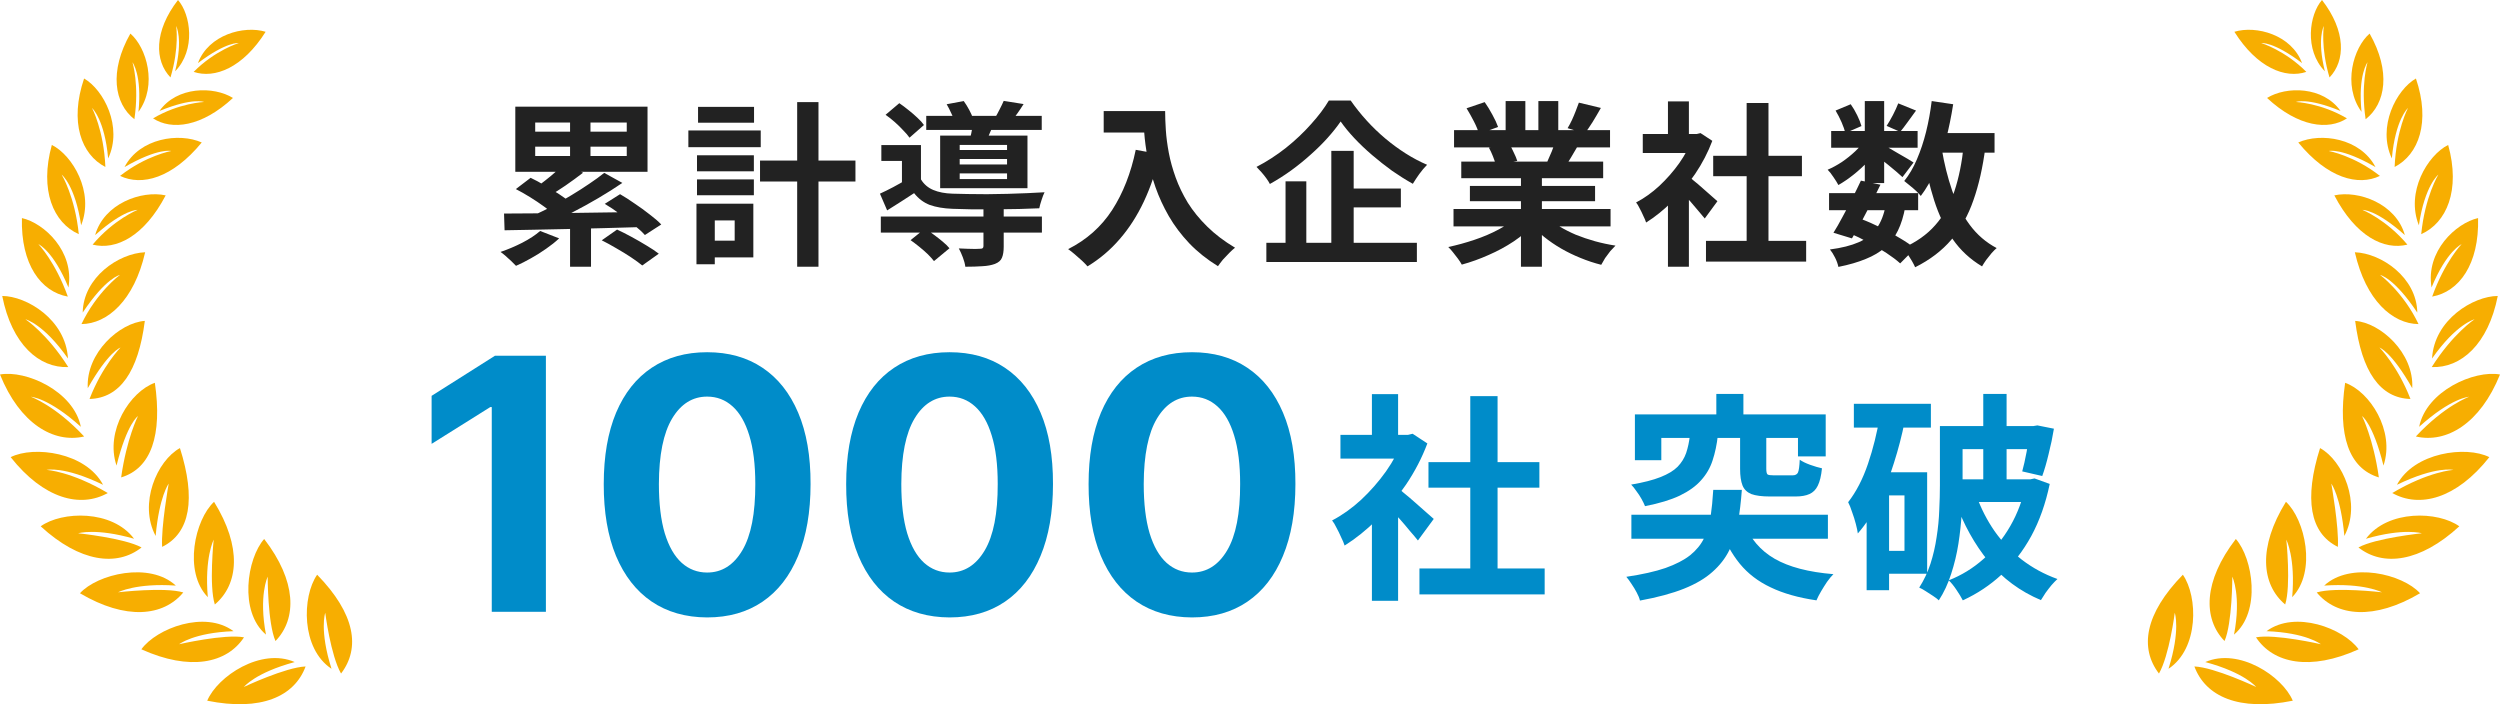 <svg width="284" height="80" viewBox="0 0 284 80" fill="none" xmlns="http://www.w3.org/2000/svg">
<g clip-path="url(#clip0_4359_6512)">
<path d="M36.027 65.287C34.3 67.775 34.189 73.68 37.659 75.973C36.267 71.569 36.946 69.614 36.946 69.614C36.946 69.614 37.565 74.459 38.743 76.515C40.955 73.617 40.368 69.739 36.027 65.287Z" fill="#F7AE01"/>
<path d="M23.54 79.599C24.719 76.814 29.666 73.54 33.48 75.209C28.996 76.416 27.704 78.038 27.704 78.038C27.704 78.038 32.436 75.803 34.717 75.71C33.452 79.123 29.653 80.836 23.539 79.599H23.54Z" fill="#F7AE01"/>
<path d="M16.059 73.76C17.79 71.374 23.277 69.292 26.526 71.702C22.009 71.873 20.351 73.183 20.351 73.183C20.351 73.183 25.534 71.994 27.718 72.4C25.768 75.361 21.584 76.259 16.059 73.76H16.059Z" fill="#F7AE01"/>
<path d="M9.082 67.394C11.064 65.209 17.007 63.777 19.973 66.524C15.464 66.206 13.412 67.284 13.412 67.284C13.412 67.284 18.695 66.662 20.821 67.302C18.558 70.035 14.301 70.475 9.083 67.393L9.082 67.394Z" fill="#F7AE01"/>
<path d="M4.622 59.788C7.019 58.064 12.718 57.868 15.231 61.202C10.888 59.956 8.879 60.58 8.879 60.58C8.879 60.58 14.135 61.124 16.08 62.191C13.293 64.394 9.077 63.885 4.621 59.788H4.622Z" fill="#F7AE01"/>
<path d="M1.211 51.932C3.852 50.605 9.755 51.384 11.706 55.071C7.226 52.907 5.289 53.382 5.289 53.382C5.289 53.382 8.075 53.534 12.241 56.007C9.138 57.745 4.96 56.677 1.211 51.932H1.211Z" fill="#F7AE01"/>
<path d="M0.001 42.543C2.911 42.007 8.355 44.402 9.185 48.485C5.497 45.158 3.504 45.073 3.504 45.073C3.504 45.073 6.262 46.048 9.561 49.584C6.092 50.386 2.256 48.143 0 42.543H0.001Z" fill="#F7AE01"/>
<path d="M0.254 33.621C3.005 33.633 7.475 36.293 7.72 40.725C4.957 36.779 2.889 36.269 2.889 36.269C2.889 36.269 5.361 37.901 7.756 41.699C4.448 41.834 1.337 39.124 0.254 33.621Z" fill="#F7AE01"/>
<path d="M2.49 24.773C5.008 25.341 8.462 28.549 7.777 32.659C6.055 28.485 4.36 27.733 4.36 27.733C4.36 27.733 6.29 29.729 7.706 33.694C4.648 33.146 2.353 30.034 2.49 24.773Z" fill="#F7AE01"/>
<path d="M5.889 16.465C8.232 17.636 10.732 21.821 9.216 25.591C8.544 21.057 7.006 19.837 7.006 19.837C7.006 19.837 8.528 22.348 8.95 26.6C6.069 25.319 4.461 21.619 5.889 16.465V16.465Z" fill="#F7AE01"/>
<path d="M9.552 8.918C11.771 10.189 13.974 14.406 12.287 17.998C11.884 13.541 10.453 12.267 10.453 12.267C10.453 12.267 11.796 14.798 11.971 18.967C9.233 17.559 7.873 13.864 9.552 8.918Z" fill="#F7AE01"/>
<path d="M14.811 3.817C16.64 5.383 17.931 9.674 15.73 12.704C16.149 8.507 15.05 7.076 15.05 7.076C15.05 7.076 15.844 9.655 15.265 13.546C12.98 11.763 12.377 8.102 14.81 3.816L14.811 3.817Z" fill="#F7AE01"/>
<path d="M20.221 0C21.661 1.641 22.264 5.661 19.894 8.101C20.815 4.384 20.013 2.958 20.013 2.958C20.013 2.958 20.392 5.377 19.368 8.798C17.547 6.904 17.479 3.538 20.221 0.001V0Z" fill="#F7AE01"/>
<path d="M20.441 50.902C17.848 52.32 15.718 57.203 17.68 60.884C18.095 56.359 19.162 54.944 19.162 54.944C19.162 54.944 18.277 59.922 18.418 62.125C21.613 60.561 22.268 56.655 20.441 50.902Z" fill="#F7AE01"/>
<path d="M17.593 43.486C14.803 44.467 11.903 48.941 13.237 52.89C14.44 48.079 15.67 47.268 15.67 47.268C15.67 47.268 14.387 49.813 13.763 54.234C17.171 53.206 18.456 49.457 17.593 43.487L17.593 43.486Z" fill="#F7AE01"/>
<path d="M16.453 36.453C13.602 36.655 9.747 40.082 9.97 44.099C12.332 39.926 13.687 39.484 13.687 39.484C13.687 39.484 11.631 41.566 10.17 45.323C13.609 45.234 15.715 42.232 16.453 36.453Z" fill="#F7AE01"/>
<path d="M16.49 28.656C13.479 28.77 9.465 31.509 9.395 35.508C12.039 31.539 13.619 31.233 13.619 31.233C13.619 31.233 10.974 33.197 9.254 36.817C12.204 36.786 15.237 34.143 16.49 28.656Z" fill="#F7AE01"/>
<path d="M18.821 22.194C16.082 21.592 11.817 23.122 10.807 26.707C14.128 23.75 15.624 23.844 15.624 23.844C15.624 23.844 12.927 24.93 10.52 27.79C13.184 28.452 16.392 26.843 18.821 22.194Z" fill="#F7AE01"/>
<path d="M22.917 16.186C20.359 15.042 15.869 15.674 14.144 18.98C18.003 16.758 19.448 17.154 19.448 17.154C19.448 17.154 16.585 17.671 13.641 19.982C16.114 21.17 19.584 20.245 22.917 16.186Z" fill="#F7AE01"/>
<path d="M26.464 11.128C24.273 9.772 20.099 9.8 18.116 12.604C21.911 11.049 23.18 11.586 23.18 11.586C23.18 11.586 20.358 11.697 17.387 13.445C19.495 14.831 22.922 14.423 26.464 11.128Z" fill="#F7AE01"/>
<path d="M30.175 3.611C27.706 2.858 23.68 3.949 22.488 7.166C25.754 4.696 27.12 4.891 27.12 4.891C27.12 4.891 24.42 5.718 22 8.166C24.396 8.968 27.602 7.699 30.175 3.611L30.175 3.611Z" fill="#F7AE01"/>
<path d="M24.317 57.006C22.15 59.008 20.798 64.934 23.608 67.839C23.219 63.364 24.274 61.309 24.274 61.309C24.274 61.309 23.729 66.566 24.405 68.669C27.12 66.379 27.498 62.143 24.317 57.006Z" fill="#F7AE01"/>
<path d="M30.009 61.228C28.058 63.44 27.122 69.486 30.215 72.091C29.369 67.679 30.408 65.514 30.408 65.514C30.408 65.514 30.406 70.799 31.294 72.822C33.761 70.269 33.702 66.017 30.01 61.228H30.009Z" fill="#F7AE01"/>
</g>
<path d="M207.781 21.941H217.901V23.881H207.781V21.941ZM208.021 14.88H217.841V16.78H208.021V14.88ZM211.401 20.52L213.621 20.98C213.288 21.674 212.928 22.387 212.541 23.12C212.168 23.854 211.794 24.567 211.421 25.261C211.048 25.941 210.701 26.547 210.381 27.081L208.281 26.441C208.601 25.934 208.941 25.34 209.301 24.66C209.674 23.98 210.041 23.28 210.401 22.561C210.774 21.827 211.108 21.147 211.401 20.52ZM214.221 23.28L216.441 23.48C216.254 24.534 215.974 25.441 215.601 26.201C215.241 26.947 214.754 27.587 214.141 28.12C213.541 28.64 212.808 29.074 211.941 29.421C211.074 29.78 210.041 30.081 208.841 30.32C208.774 29.987 208.648 29.634 208.461 29.261C208.274 28.887 208.081 28.581 207.881 28.34C209.201 28.167 210.288 27.894 211.141 27.52C212.008 27.147 212.688 26.62 213.181 25.941C213.674 25.261 214.021 24.374 214.221 23.28ZM215.641 11.741L217.661 12.56C217.341 13.001 217.021 13.441 216.701 13.88C216.394 14.307 216.114 14.674 215.861 14.98L214.321 14.3C214.548 13.954 214.788 13.54 215.041 13.06C215.294 12.567 215.494 12.127 215.641 11.741ZM211.841 11.48H214.041V20.8H211.841V11.48ZM208.521 12.56L210.241 11.841C210.508 12.214 210.754 12.634 210.981 13.101C211.208 13.567 211.368 13.974 211.461 14.32L209.621 15.12C209.554 14.774 209.414 14.361 209.201 13.88C208.988 13.4 208.761 12.96 208.521 12.56ZM211.901 15.82L213.441 16.761C213.121 17.294 212.701 17.827 212.181 18.36C211.674 18.894 211.128 19.394 210.541 19.86C209.968 20.314 209.401 20.701 208.841 21.02C208.708 20.767 208.521 20.467 208.281 20.12C208.054 19.774 207.834 19.494 207.621 19.28C208.154 19.054 208.694 18.761 209.241 18.401C209.788 18.027 210.294 17.62 210.761 17.18C211.241 16.727 211.621 16.274 211.901 15.82ZM213.841 16.401C214.028 16.494 214.281 16.634 214.601 16.82C214.934 17.007 215.288 17.214 215.661 17.441C216.048 17.654 216.394 17.854 216.701 18.041C217.021 18.227 217.248 18.367 217.381 18.46L216.121 20.12C215.934 19.947 215.694 19.734 215.401 19.48C215.108 19.227 214.794 18.967 214.461 18.701C214.128 18.434 213.808 18.18 213.501 17.941C213.194 17.701 212.928 17.507 212.701 17.36L213.841 16.401ZM219.221 15.12H226.581V17.34H219.221V15.12ZM219.441 11.48L221.881 11.841C221.668 13.214 221.394 14.547 221.061 15.841C220.728 17.12 220.321 18.307 219.841 19.401C219.374 20.48 218.828 21.434 218.201 22.261C218.081 22.101 217.908 21.914 217.681 21.701C217.454 21.487 217.214 21.28 216.961 21.081C216.708 20.867 216.494 20.694 216.321 20.561C216.881 19.867 217.361 19.047 217.761 18.101C218.174 17.14 218.521 16.101 218.801 14.98C219.081 13.847 219.294 12.681 219.441 11.48ZM223.081 16.48L225.541 16.721C225.248 19 224.794 21.007 224.181 22.741C223.581 24.474 222.748 25.967 221.681 27.221C220.614 28.474 219.241 29.52 217.561 30.36C217.481 30.174 217.361 29.941 217.201 29.66C217.041 29.381 216.868 29.101 216.681 28.82C216.494 28.554 216.321 28.34 216.161 28.18C217.681 27.514 218.908 26.647 219.841 25.581C220.788 24.514 221.514 23.227 222.021 21.721C222.528 20.201 222.881 18.454 223.081 16.48ZM220.581 16.901C220.861 18.581 221.254 20.16 221.761 21.64C222.268 23.12 222.934 24.421 223.761 25.541C224.588 26.66 225.608 27.541 226.821 28.18C226.648 28.327 226.454 28.52 226.241 28.761C226.028 29.014 225.821 29.274 225.621 29.541C225.434 29.807 225.281 30.047 225.161 30.261C223.814 29.46 222.701 28.427 221.821 27.16C220.954 25.894 220.254 24.427 219.721 22.761C219.188 21.081 218.754 19.247 218.421 17.261L220.581 16.901ZM210.041 26.46L211.321 24.84C212.108 25.134 212.888 25.474 213.661 25.86C214.448 26.247 215.174 26.647 215.841 27.061C216.521 27.46 217.088 27.847 217.541 28.221L215.861 29.921C215.448 29.547 214.928 29.154 214.301 28.741C213.674 28.327 212.994 27.927 212.261 27.541C211.528 27.14 210.788 26.78 210.041 26.46Z" fill="#222222"/>
<path d="M193.799 27.36H205.179V29.72H193.799V27.36ZM194.619 17.7H204.699V20.02H194.619V17.7ZM198.419 11.7H200.899V28.5H198.419V11.7ZM186.619 15.22H193.159V17.38H186.619V15.22ZM189.479 22.04L191.859 19.2V30.299H189.479V22.04ZM189.479 11.52H191.859V16.22H189.479V11.52ZM191.599 19.88C191.786 20 192.039 20.2 192.359 20.48C192.693 20.746 193.046 21.046 193.419 21.38C193.793 21.7 194.133 22 194.439 22.279C194.746 22.546 194.966 22.739 195.099 22.86L193.659 24.82C193.459 24.566 193.213 24.273 192.919 23.939C192.639 23.593 192.339 23.239 192.019 22.88C191.699 22.52 191.386 22.18 191.079 21.86C190.773 21.54 190.513 21.273 190.299 21.059L191.599 19.88ZM192.299 15.22H192.759L193.179 15.12L194.519 15.999C194.026 17.306 193.379 18.553 192.579 19.739C191.779 20.913 190.899 21.973 189.939 22.919C188.979 23.866 187.999 24.653 186.999 25.279C186.933 25.066 186.826 24.813 186.679 24.52C186.546 24.213 186.406 23.926 186.259 23.66C186.126 23.38 185.993 23.16 185.859 23C186.779 22.52 187.659 21.893 188.499 21.119C189.339 20.333 190.093 19.473 190.759 18.54C191.426 17.593 191.939 16.626 192.299 15.639V15.22Z" fill="#222222"/>
<path d="M165.12 23.741H182.96V25.721H165.12V23.741ZM165.18 14.78H182.9V16.741H165.18V14.78ZM166 18.36H182.12V20.241H166V18.36ZM166.98 21.12H181.2V22.86H166.98V21.12ZM172.78 19.3H175.16V30.3H172.78V19.3ZM171.04 11.48H173.28V15.72H171.04V11.48ZM174.76 11.48H177.02V15.581H174.76V11.48ZM172.34 24.62L174.24 25.48C173.613 26.174 172.853 26.82 171.96 27.421C171.08 28.007 170.133 28.52 169.12 28.96C168.106 29.414 167.086 29.78 166.06 30.061C165.953 29.86 165.806 29.634 165.62 29.381C165.446 29.14 165.26 28.901 165.06 28.66C164.873 28.421 164.693 28.221 164.52 28.061C165.52 27.847 166.513 27.574 167.5 27.241C168.5 26.907 169.42 26.514 170.26 26.061C171.1 25.607 171.793 25.127 172.34 24.62ZM175.64 24.561C176.053 24.96 176.546 25.34 177.12 25.701C177.693 26.047 178.32 26.367 179 26.66C179.693 26.941 180.42 27.187 181.18 27.401C181.953 27.614 182.733 27.78 183.52 27.901C183.333 28.087 183.133 28.3 182.92 28.541C182.72 28.794 182.526 29.054 182.34 29.32C182.166 29.601 182.02 29.854 181.9 30.081C181.1 29.881 180.313 29.62 179.54 29.3C178.78 28.994 178.053 28.64 177.36 28.241C176.666 27.84 176.013 27.394 175.4 26.901C174.786 26.407 174.246 25.881 173.78 25.32L175.64 24.561ZM179.36 11.661L181.86 12.261C181.553 12.807 181.24 13.341 180.92 13.861C180.6 14.367 180.306 14.8 180.04 15.161L178.08 14.56C178.24 14.294 178.4 13.994 178.56 13.661C178.72 13.314 178.866 12.967 179 12.62C179.146 12.261 179.266 11.941 179.36 11.661ZM176.72 15.941L179.26 16.541C178.98 17.007 178.713 17.46 178.46 17.901C178.206 18.327 177.98 18.694 177.78 19L175.74 18.441C175.913 18.067 176.093 17.654 176.28 17.201C176.466 16.734 176.613 16.314 176.72 15.941ZM166.6 12.3L168.66 11.601C168.953 12.014 169.246 12.494 169.54 13.04C169.833 13.574 170.046 14.034 170.18 14.421L168.02 15.22C167.913 14.82 167.72 14.347 167.44 13.8C167.16 13.254 166.88 12.754 166.6 12.3ZM169.14 16.78L171.48 16.401C171.653 16.68 171.82 17 171.98 17.36C172.153 17.707 172.28 18.014 172.36 18.28L169.92 18.701C169.853 18.447 169.746 18.134 169.6 17.761C169.453 17.387 169.3 17.061 169.14 16.78Z" fill="#222222"/>
<path d="M152.298 13.8C151.885 14.4 151.392 15.02 150.818 15.66C150.245 16.3 149.605 16.933 148.898 17.56C148.205 18.187 147.465 18.787 146.678 19.36C145.905 19.92 145.098 20.433 144.258 20.9C144.165 20.713 144.032 20.5 143.858 20.26C143.685 20.02 143.498 19.787 143.298 19.56C143.098 19.333 142.912 19.133 142.738 18.96C143.898 18.36 145.012 17.64 146.078 16.8C147.145 15.947 148.098 15.047 148.938 14.1C149.792 13.153 150.465 12.26 150.958 11.42H153.438C153.985 12.207 154.592 12.967 155.258 13.7C155.925 14.433 156.632 15.113 157.378 15.74C158.125 16.367 158.898 16.933 159.698 17.44C160.498 17.947 161.305 18.373 162.118 18.72C161.812 19.027 161.518 19.373 161.238 19.76C160.972 20.133 160.725 20.507 160.498 20.88C159.712 20.44 158.925 19.947 158.138 19.4C157.365 18.84 156.612 18.247 155.878 17.62C155.145 16.993 154.472 16.353 153.858 15.7C153.245 15.047 152.725 14.413 152.298 13.8ZM152.438 21.42H159.138V23.56H152.438V21.42ZM143.858 27.58H160.958V29.76H143.858V27.58ZM151.238 17.14H153.778V28.74H151.238V17.14ZM146.038 20.6H148.398V28.7H146.038V20.6Z" fill="#222222"/>
<path d="M125.38 12.619H131.06V15.059H125.38V12.619ZM129.88 12.619H132.36C132.36 13.259 132.387 13.986 132.44 14.799C132.493 15.599 132.607 16.459 132.78 17.379C132.953 18.286 133.213 19.219 133.56 20.179C133.907 21.139 134.367 22.093 134.94 23.039C135.527 23.973 136.26 24.872 137.14 25.739C138.02 26.606 139.073 27.406 140.3 28.139C140.127 28.273 139.913 28.466 139.66 28.719C139.407 28.973 139.16 29.233 138.92 29.499C138.693 29.779 138.507 30.026 138.36 30.239C137.107 29.466 136.02 28.599 135.1 27.639C134.18 26.666 133.407 25.639 132.78 24.559C132.153 23.466 131.647 22.366 131.26 21.259C130.873 20.139 130.58 19.052 130.38 17.999C130.18 16.933 130.047 15.939 129.98 15.019C129.913 14.099 129.88 13.299 129.88 12.619ZM129.02 17.019L131.76 17.519C131.307 19.492 130.7 21.286 129.94 22.899C129.18 24.512 128.267 25.933 127.2 27.159C126.147 28.386 124.927 29.419 123.54 30.259C123.393 30.086 123.187 29.872 122.92 29.619C122.653 29.379 122.373 29.133 122.08 28.879C121.8 28.639 121.553 28.446 121.34 28.299C123.433 27.246 125.1 25.766 126.34 23.859C127.58 21.939 128.473 19.659 129.02 17.019Z" fill="#222222"/>
<path d="M100.061 24.601H118.361V26.421H100.061V24.601ZM105.221 13.161H118.341V14.761H105.221V13.161ZM111.721 23.521H114.021V28.021C114.021 28.554 113.954 28.974 113.821 29.281C113.701 29.588 113.434 29.821 113.021 29.981C112.621 30.128 112.148 30.214 111.601 30.241C111.054 30.281 110.408 30.301 109.661 30.301C109.621 29.981 109.528 29.628 109.381 29.241C109.234 28.854 109.081 28.514 108.921 28.221C109.241 28.234 109.568 28.248 109.901 28.261C110.234 28.274 110.528 28.281 110.781 28.281C111.034 28.268 111.208 28.261 111.301 28.261C111.461 28.261 111.568 28.241 111.621 28.201C111.688 28.148 111.721 28.068 111.721 27.961V23.521ZM103.441 27.281L105.081 25.961C105.401 26.161 105.734 26.394 106.081 26.661C106.428 26.914 106.761 27.174 107.081 27.441C107.401 27.708 107.661 27.961 107.861 28.201L106.101 29.661C105.928 29.434 105.694 29.174 105.401 28.881C105.108 28.601 104.788 28.321 104.441 28.041C104.094 27.761 103.761 27.508 103.441 27.281ZM100.601 13.041L102.161 11.721C102.494 11.948 102.841 12.208 103.201 12.501C103.574 12.794 103.914 13.088 104.221 13.381C104.541 13.674 104.788 13.948 104.961 14.201L103.321 15.641C103.148 15.388 102.908 15.108 102.601 14.801C102.308 14.481 101.988 14.168 101.641 13.861C101.294 13.554 100.948 13.281 100.601 13.041ZM107.541 11.841L109.481 11.481C109.694 11.774 109.901 12.108 110.101 12.481C110.301 12.841 110.441 13.168 110.521 13.461L108.481 13.861C108.401 13.594 108.268 13.274 108.081 12.901C107.908 12.514 107.728 12.161 107.541 11.841ZM109.021 18.061V18.681H114.401V18.061H109.021ZM109.021 19.701V20.341H114.401V19.701H109.021ZM109.021 16.461V17.041H114.401V16.461H109.021ZM106.801 15.401H116.721V21.381H106.801V15.401ZM104.621 16.481V21.181H102.461V18.281H100.121V16.481H104.621ZM110.561 13.821L112.941 13.981C112.781 14.354 112.628 14.701 112.481 15.021C112.348 15.341 112.228 15.621 112.121 15.861L110.221 15.621C110.301 15.328 110.368 15.021 110.421 14.701C110.488 14.368 110.534 14.074 110.561 13.821ZM114.021 11.461L116.281 11.821C116.041 12.208 115.801 12.568 115.561 12.901C115.334 13.221 115.128 13.501 114.941 13.741L113.041 13.381C113.214 13.088 113.388 12.768 113.561 12.421C113.748 12.061 113.901 11.741 114.021 11.461ZM104.621 20.381C104.954 20.928 105.421 21.328 106.021 21.581C106.621 21.834 107.348 21.974 108.201 22.001C108.694 22.014 109.274 22.028 109.941 22.041C110.621 22.054 111.348 22.061 112.121 22.061C112.894 22.048 113.674 22.034 114.461 22.021C115.248 21.994 116.001 21.968 116.721 21.941C117.454 21.901 118.101 21.868 118.661 21.841C118.554 22.054 118.441 22.348 118.321 22.721C118.201 23.081 118.114 23.394 118.061 23.661C117.421 23.688 116.668 23.714 115.801 23.741C114.934 23.754 114.034 23.768 113.101 23.781C112.168 23.781 111.274 23.781 110.421 23.781C109.568 23.768 108.828 23.748 108.201 23.721C107.188 23.681 106.328 23.534 105.621 23.281C104.928 23.014 104.334 22.568 103.841 21.941C103.361 22.261 102.868 22.581 102.361 22.901C101.868 23.221 101.341 23.554 100.781 23.901L99.961 22.001C100.428 21.788 100.928 21.541 101.461 21.261C102.008 20.968 102.528 20.674 103.021 20.381H104.621Z" fill="#222222"/>
<path d="M86.339 18.24H97.179V20.62H86.339V18.24ZM90.559 11.6H92.979V30.3H90.559V11.6ZM79.179 17.64H85.639V19.46H79.179V17.64ZM79.299 12.14H85.659V13.94H79.299V12.14ZM79.179 20.38H85.639V22.18H79.179V20.38ZM78.199 14.82H86.419V16.72H78.199V14.82ZM80.279 23.14H85.579V29.24H80.279V27.34H83.459V25.04H80.279V23.14ZM79.119 23.14H81.199V30.02H79.119V23.14Z" fill="#222222"/>
<path d="M64.759 12.959H67.079V18.539H64.759V12.959ZM64.759 24.979H67.139V30.299H64.759V24.979ZM64.079 18.599L66.239 19.619C65.599 20.113 64.933 20.599 64.239 21.079C63.559 21.546 62.933 21.939 62.359 22.259L60.759 21.359C61.133 21.119 61.519 20.839 61.919 20.519C62.333 20.199 62.726 19.872 63.099 19.539C63.486 19.206 63.813 18.892 64.079 18.599ZM68.639 19.639L70.699 20.779C69.859 21.352 68.953 21.926 67.979 22.499C67.006 23.073 66.026 23.613 65.039 24.119C64.066 24.626 63.153 25.066 62.299 25.439L60.799 24.379C61.453 24.086 62.126 23.753 62.819 23.379C63.526 22.992 64.233 22.586 64.939 22.159C65.646 21.733 66.313 21.306 66.939 20.879C67.579 20.453 68.146 20.039 68.639 19.639ZM58.599 21.479L60.279 20.199C60.786 20.439 61.319 20.726 61.879 21.059C62.453 21.392 62.999 21.726 63.519 22.059C64.039 22.392 64.466 22.712 64.799 23.019L62.979 24.419C62.686 24.126 62.293 23.806 61.799 23.459C61.306 23.099 60.779 22.746 60.219 22.399C59.659 22.052 59.119 21.746 58.599 21.479ZM68.699 23.159L70.439 22.059C70.973 22.366 71.533 22.726 72.119 23.139C72.719 23.539 73.279 23.946 73.799 24.359C74.333 24.759 74.773 25.139 75.119 25.499L73.259 26.699C72.953 26.352 72.539 25.973 72.019 25.559C71.513 25.133 70.966 24.706 70.379 24.279C69.806 23.852 69.246 23.479 68.699 23.159ZM68.359 27.299L70.099 26.079C70.619 26.319 71.173 26.599 71.759 26.919C72.346 27.239 72.913 27.566 73.459 27.899C74.019 28.233 74.479 28.539 74.839 28.819L72.959 30.159C72.639 29.892 72.219 29.586 71.699 29.239C71.179 28.892 70.626 28.552 70.039 28.219C69.453 27.872 68.893 27.566 68.359 27.299ZM57.259 24.259C58.219 24.259 59.299 24.253 60.499 24.239C61.713 24.226 62.999 24.212 64.359 24.199C65.719 24.172 67.113 24.152 68.539 24.139C69.979 24.113 71.406 24.093 72.819 24.079L72.699 25.799C71.299 25.839 69.893 25.879 68.479 25.919C67.079 25.959 65.706 25.992 64.359 26.019C63.026 26.046 61.759 26.073 60.559 26.099C59.373 26.126 58.293 26.146 57.319 26.159L57.259 24.259ZM61.359 26.239L63.519 27.079C63.093 27.479 62.599 27.872 62.039 28.259C61.493 28.646 60.919 29.006 60.319 29.339C59.733 29.672 59.166 29.959 58.619 30.199C58.486 30.066 58.313 29.892 58.099 29.679C57.886 29.479 57.666 29.279 57.439 29.079C57.226 28.892 57.033 28.739 56.859 28.619C57.686 28.339 58.506 27.992 59.319 27.579C60.146 27.152 60.826 26.706 61.359 26.239ZM60.799 16.659V17.719H71.199V16.659H60.799ZM60.799 13.919V14.959H71.199V13.919H60.799ZM58.539 12.119H73.559V19.519H58.539V12.119Z" fill="#222222"/>
<path d="M135.411 70.14C132.968 70.13 130.866 69.529 129.105 68.336C127.353 67.142 126.003 65.414 125.056 63.151C124.119 60.888 123.655 58.165 123.664 54.983C123.664 51.811 124.133 49.107 125.07 46.873C126.017 44.638 127.367 42.938 129.119 41.773C130.88 40.599 132.978 40.012 135.411 40.012C137.845 40.012 139.938 40.599 141.69 41.773C143.451 42.947 144.805 44.652 145.752 46.887C146.699 49.112 147.168 51.811 147.159 54.983C147.159 58.175 146.685 60.902 145.738 63.165C144.801 65.428 143.456 67.157 141.704 68.35C139.952 69.543 137.855 70.14 135.411 70.14ZM135.411 65.04C137.078 65.04 138.409 64.202 139.403 62.526C140.397 60.85 140.89 58.336 140.88 54.983C140.88 52.777 140.653 50.94 140.198 49.472C139.753 48.004 139.119 46.901 138.295 46.162C137.48 45.424 136.519 45.054 135.411 45.054C133.754 45.054 132.428 45.883 131.434 47.54C130.44 49.197 129.938 51.678 129.928 54.983C129.928 57.218 130.151 59.084 130.596 60.58C131.051 62.067 131.69 63.184 132.514 63.932C133.338 64.671 134.303 65.04 135.411 65.04Z" fill="#008CC9"/>
<path d="M107.872 70.14C105.429 70.13 103.327 69.529 101.565 68.336C99.814 67.142 98.464 65.414 97.517 63.151C96.58 60.888 96.116 58.165 96.125 54.983C96.125 51.811 96.594 49.107 97.531 46.873C98.478 44.638 99.828 42.938 101.58 41.773C103.341 40.599 105.439 40.012 107.872 40.012C110.306 40.012 112.399 40.599 114.151 41.773C115.912 42.947 117.266 44.652 118.213 46.887C119.16 49.112 119.629 51.811 119.619 54.983C119.619 58.175 119.146 60.902 118.199 63.165C117.262 65.428 115.917 67.157 114.165 68.35C112.413 69.543 110.315 70.14 107.872 70.14ZM107.872 65.04C109.539 65.04 110.869 64.202 111.864 62.526C112.858 60.85 113.351 58.336 113.341 54.983C113.341 52.777 113.114 50.94 112.659 49.472C112.214 48.004 111.58 46.901 110.756 46.162C109.941 45.424 108.98 45.054 107.872 45.054C106.215 45.054 104.889 45.883 103.895 47.54C102.901 49.197 102.399 51.678 102.389 54.983C102.389 57.218 102.612 59.084 103.057 60.58C103.512 62.067 104.151 63.184 104.975 63.932C105.798 64.671 106.764 65.04 107.872 65.04Z" fill="#008CC9"/>
<path d="M80.333 70.14C77.89 70.13 75.788 69.529 74.026 68.336C72.275 67.142 70.925 65.414 69.978 63.151C69.041 60.888 68.577 58.165 68.586 54.983C68.586 51.811 69.055 49.107 69.992 46.873C70.939 44.638 72.289 42.938 74.041 41.773C75.802 40.599 77.9 40.012 80.333 40.012C82.767 40.012 84.86 40.599 86.612 41.773C88.373 42.947 89.727 44.652 90.674 46.887C91.621 49.112 92.09 51.811 92.08 54.983C92.08 58.175 91.607 60.902 90.66 63.165C89.722 65.428 88.378 67.157 86.626 68.35C84.874 69.543 82.776 70.14 80.333 70.14ZM80.333 65.04C82 65.04 83.33 64.202 84.325 62.526C85.319 60.85 85.811 58.336 85.802 54.983C85.802 52.777 85.575 50.94 85.12 49.472C84.675 48.004 84.041 46.901 83.217 46.162C82.402 45.424 81.441 45.054 80.333 45.054C78.676 45.054 77.35 45.883 76.356 47.54C75.362 49.197 74.86 51.678 74.85 54.983C74.85 57.218 75.073 59.084 75.518 60.58C75.972 62.067 76.612 63.184 77.436 63.932C78.259 64.671 79.225 65.04 80.333 65.04Z" fill="#008CC9"/>
<path d="M62.014 40.408V69.499H55.864V46.246H55.693L49.031 50.422V44.968L56.233 40.408H62.014Z" fill="#008CC9"/>
<path d="M161.249 64.575H175.474V67.525H161.249V64.575ZM162.274 52.5H174.874V55.4H162.274V52.5ZM167.024 45H170.124V66H167.024V45ZM152.274 49.4H160.449V52.1H152.274V49.4ZM155.849 57.925L158.824 54.375V68.25H155.849V57.925ZM155.849 44.775H158.824V50.65H155.849V44.775ZM158.499 55.225C158.733 55.375 159.049 55.625 159.449 55.975C159.866 56.309 160.308 56.684 160.774 57.1C161.241 57.5 161.666 57.875 162.049 58.225C162.433 58.559 162.708 58.8 162.874 58.95L161.074 61.4C160.824 61.084 160.516 60.717 160.149 60.3C159.799 59.867 159.424 59.425 159.024 58.975C158.624 58.525 158.233 58.1 157.849 57.7C157.466 57.3 157.141 56.967 156.874 56.7L158.499 55.225ZM159.374 49.4H159.949L160.474 49.275L162.149 50.375C161.533 52.009 160.724 53.567 159.724 55.05C158.724 56.517 157.624 57.842 156.424 59.025C155.224 60.209 153.999 61.192 152.749 61.975C152.666 61.709 152.533 61.392 152.349 61.025C152.183 60.642 152.008 60.284 151.824 59.95C151.658 59.6 151.491 59.325 151.324 59.125C152.474 58.525 153.574 57.742 154.624 56.775C155.674 55.792 156.616 54.717 157.449 53.55C158.283 52.367 158.924 51.159 159.374 49.925V49.4Z" fill="#008CC9"/>
<path d="M210.599 45.875H219.349V48.575H210.599V45.875ZM213.299 53.65H218.924V65.175H213.299V62.575H216.349V56.275H213.299V53.65ZM213.549 47.275L216.374 47.875C216.058 49.458 215.649 51.033 215.149 52.6C214.666 54.167 214.083 55.633 213.399 57C212.733 58.367 211.949 59.567 211.049 60.6C211.016 60.333 210.941 59.975 210.824 59.525C210.708 59.075 210.566 58.625 210.399 58.175C210.249 57.708 210.099 57.333 209.949 57.05C210.866 55.867 211.616 54.417 212.199 52.7C212.783 50.983 213.233 49.175 213.549 47.275ZM212.049 53.65H214.599V67.05H212.049V53.65ZM221.674 48.4H231.374V51.025H221.674V48.4ZM230.599 48.4H230.999L231.449 48.325L233.324 48.7C233.174 49.633 232.974 50.592 232.724 51.575C232.491 52.558 232.249 53.392 231.999 54.075L229.724 53.55C229.891 52.95 230.058 52.208 230.224 51.325C230.391 50.425 230.516 49.583 230.599 48.8V48.4ZM225.299 44.75H227.949V55.925H225.299V44.75ZM220.374 48.4H222.949V55.15C222.949 56.1 222.916 57.15 222.849 58.3C222.783 59.433 222.658 60.592 222.474 61.775C222.291 62.942 222.016 64.083 221.649 65.2C221.299 66.3 220.833 67.3 220.249 68.2C220.099 68.05 219.883 67.883 219.599 67.7C219.333 67.517 219.049 67.333 218.749 67.15C218.466 66.967 218.224 66.833 218.024 66.75C218.558 65.917 218.983 65.017 219.299 64.05C219.616 63.067 219.849 62.058 219.999 61.025C220.166 59.975 220.266 58.95 220.299 57.95C220.349 56.95 220.374 56.017 220.374 55.15V48.4ZM222.049 54.45H230.474V57.025H222.049V54.45ZM230.174 54.45H230.649L231.124 54.35L232.849 54.975C232.383 57.208 231.683 59.183 230.749 60.9C229.816 62.6 228.691 64.058 227.374 65.275C226.074 66.475 224.608 67.45 222.974 68.2C222.808 67.867 222.566 67.467 222.249 67C221.949 66.55 221.658 66.192 221.374 65.925C222.824 65.358 224.141 64.55 225.324 63.5C226.524 62.45 227.541 61.2 228.374 59.75C229.208 58.3 229.808 56.683 230.174 54.9V54.45ZM224.524 56.325C225.041 57.758 225.724 59.092 226.574 60.325C227.441 61.558 228.474 62.642 229.674 63.575C230.891 64.508 232.241 65.242 233.724 65.775C233.524 65.958 233.299 66.192 233.049 66.475C232.816 66.758 232.591 67.05 232.374 67.35C232.174 67.65 231.999 67.925 231.849 68.175C229.483 67.175 227.499 65.708 225.899 63.775C224.316 61.842 223.058 59.575 222.124 56.975L224.524 56.325Z" fill="#008CC9"/>
<path d="M194.975 44.75H198.05V48.8H194.975V44.75ZM191.975 49.45H195.15C195.033 50.5 194.833 51.45 194.55 52.3C194.283 53.133 193.85 53.883 193.25 54.55C192.667 55.217 191.858 55.8 190.825 56.3C189.808 56.783 188.492 57.183 186.875 57.5C186.775 57.25 186.642 56.975 186.475 56.675C186.308 56.375 186.117 56.083 185.9 55.8C185.7 55.5 185.5 55.25 185.3 55.05C186.683 54.817 187.792 54.533 188.625 54.2C189.475 53.867 190.125 53.475 190.575 53.025C191.025 52.558 191.35 52.033 191.55 51.45C191.75 50.85 191.892 50.183 191.975 49.45ZM197.675 49.45H200.65V53.25C200.65 53.6 200.7 53.817 200.8 53.9C200.9 53.967 201.142 54 201.525 54C201.608 54 201.742 54 201.925 54C202.108 54 202.308 54 202.525 54C202.758 54 202.975 54 203.175 54C203.375 54 203.525 54 203.625 54C203.942 54 204.15 53.892 204.25 53.675C204.35 53.458 204.417 52.975 204.45 52.225C204.733 52.425 205.125 52.617 205.625 52.8C206.142 52.983 206.592 53.117 206.975 53.2C206.892 54.05 206.733 54.708 206.5 55.175C206.283 55.625 205.967 55.942 205.55 56.125C205.15 56.308 204.625 56.4 203.975 56.4C203.842 56.4 203.633 56.4 203.35 56.4C203.083 56.4 202.8 56.4 202.5 56.4C202.2 56.4 201.917 56.4 201.65 56.4C201.383 56.4 201.183 56.4 201.05 56.4C200.15 56.4 199.45 56.308 198.95 56.125C198.467 55.925 198.133 55.6 197.95 55.15C197.767 54.683 197.675 54.058 197.675 53.275V49.45ZM185.725 47.075H207.4V51.85H204.25V49.75H188.725V52.275H185.725V47.075ZM185.325 58.475H207.65V61.2H185.325V58.475ZM194.625 55.65H197.875C197.775 57 197.625 58.25 197.425 59.4C197.225 60.533 196.9 61.567 196.45 62.5C196 63.417 195.358 64.242 194.525 64.975C193.708 65.708 192.633 66.342 191.3 66.875C189.967 67.408 188.3 67.858 186.3 68.225C186.233 67.942 186.108 67.633 185.925 67.3C185.758 66.983 185.567 66.667 185.35 66.35C185.15 66.033 184.95 65.758 184.75 65.525C186.55 65.258 188.033 64.925 189.2 64.525C190.367 64.108 191.3 63.625 192 63.075C192.7 62.508 193.225 61.867 193.575 61.15C193.942 60.417 194.192 59.6 194.325 58.7C194.458 57.783 194.558 56.767 194.625 55.65ZM198.1 59.375C198.817 61.175 199.983 62.542 201.6 63.475C203.217 64.408 205.442 64.992 208.275 65.225C208.042 65.458 207.8 65.75 207.55 66.1C207.317 66.45 207.092 66.808 206.875 67.175C206.658 67.542 206.483 67.883 206.35 68.2C204.3 67.9 202.567 67.408 201.15 66.725C199.733 66.058 198.567 65.167 197.65 64.05C196.733 62.933 195.967 61.542 195.35 59.875L198.1 59.375Z" fill="#008CC9"/>
<g clip-path="url(#clip1_4359_6512)">
<path d="M247.973 65.287C249.7 67.775 249.811 73.68 246.341 75.973C247.733 71.569 247.054 69.614 247.054 69.614C247.054 69.614 246.435 74.459 245.257 76.515C243.045 73.617 243.632 69.739 247.973 65.287Z" fill="#F7AE01"/>
<path d="M260.46 79.599C259.281 76.814 254.334 73.54 250.52 75.209C255.004 76.416 256.296 78.038 256.296 78.038C256.296 78.038 251.564 75.803 249.283 75.71C250.548 79.123 254.347 80.836 260.461 79.599H260.46Z" fill="#F7AE01"/>
<path d="M267.941 73.76C266.21 71.374 260.723 69.292 257.474 71.702C261.991 71.873 263.649 73.183 263.649 73.183C263.649 73.183 258.466 71.994 256.282 72.4C258.232 75.361 262.416 76.259 267.941 73.76H267.941Z" fill="#F7AE01"/>
<path d="M274.918 67.394C272.936 65.209 266.993 63.777 264.027 66.524C268.536 66.206 270.588 67.284 270.588 67.284C270.588 67.284 265.305 66.662 263.179 67.302C265.442 70.035 269.699 70.475 274.917 67.393L274.918 67.394Z" fill="#F7AE01"/>
<path d="M279.378 59.788C276.981 58.064 271.282 57.868 268.769 61.202C273.112 59.956 275.121 60.58 275.121 60.58C275.121 60.58 269.865 61.124 267.92 62.191C270.707 64.394 274.923 63.885 279.379 59.788H279.378Z" fill="#F7AE01"/>
<path d="M282.789 51.932C280.148 50.605 274.245 51.384 272.294 55.071C276.774 52.907 278.711 53.382 278.711 53.382C278.711 53.382 275.925 53.534 271.759 56.007C274.862 57.745 279.04 56.677 282.789 51.932H282.789Z" fill="#F7AE01"/>
<path d="M283.999 42.543C281.089 42.007 275.645 44.402 274.815 48.485C278.503 45.158 280.496 45.073 280.496 45.073C280.496 45.073 277.738 46.048 274.439 49.584C277.908 50.386 281.744 48.143 284 42.543H283.999Z" fill="#F7AE01"/>
<path d="M283.746 33.621C280.995 33.633 276.525 36.293 276.28 40.725C279.043 36.779 281.111 36.269 281.111 36.269C281.111 36.269 278.639 37.901 276.244 41.699C279.552 41.834 282.663 39.124 283.746 33.621Z" fill="#F7AE01"/>
<path d="M281.51 24.773C278.992 25.341 275.538 28.549 276.223 32.659C277.945 28.485 279.64 27.733 279.64 27.733C279.64 27.733 277.71 29.729 276.294 33.694C279.352 33.146 281.647 30.034 281.51 24.773Z" fill="#F7AE01"/>
<path d="M278.111 16.465C275.768 17.636 273.268 21.821 274.784 25.591C275.456 21.057 276.994 19.837 276.994 19.837C276.994 19.837 275.472 22.348 275.05 26.6C277.931 25.319 279.539 21.619 278.111 16.465V16.465Z" fill="#F7AE01"/>
<path d="M274.448 8.918C272.229 10.189 270.026 14.406 271.713 17.998C272.116 13.541 273.547 12.267 273.547 12.267C273.547 12.267 272.203 14.798 272.029 18.967C274.767 17.559 276.127 13.864 274.448 8.918Z" fill="#F7AE01"/>
<path d="M269.189 3.817C267.36 5.383 266.069 9.674 268.27 12.704C267.851 8.507 268.95 7.076 268.95 7.076C268.95 7.076 268.156 9.655 268.735 13.546C271.02 11.763 271.623 8.102 269.19 3.816L269.189 3.817Z" fill="#F7AE01"/>
<path d="M263.779 0C262.339 1.641 261.736 5.661 264.106 8.101C263.185 4.384 263.987 2.958 263.987 2.958C263.987 2.958 263.608 5.377 264.632 8.798C266.453 6.904 266.521 3.538 263.779 0.001V0Z" fill="#F7AE01"/>
<path d="M263.559 50.902C266.152 52.32 268.282 57.203 266.32 60.884C265.905 56.359 264.838 54.944 264.838 54.944C264.838 54.944 265.723 59.922 265.582 62.125C262.387 60.561 261.732 56.655 263.559 50.902Z" fill="#F7AE01"/>
<path d="M266.407 43.486C269.198 44.467 272.097 48.941 270.763 52.89C269.561 48.079 268.33 47.268 268.33 47.268C268.33 47.268 269.613 49.813 270.237 54.234C266.829 53.206 265.544 49.457 266.407 43.487L266.407 43.486Z" fill="#F7AE01"/>
<path d="M267.546 36.453C270.398 36.655 274.253 40.082 274.03 44.099C271.668 39.926 270.313 39.484 270.313 39.484C270.313 39.484 272.369 41.566 273.83 45.323C270.391 45.234 268.285 42.232 267.546 36.453Z" fill="#F7AE01"/>
<path d="M267.51 28.656C270.521 28.77 274.535 31.509 274.605 35.508C271.961 31.539 270.381 31.233 270.381 31.233C270.381 31.233 273.026 33.197 274.746 36.817C271.796 36.786 268.763 34.143 267.51 28.656Z" fill="#F7AE01"/>
<path d="M265.179 22.194C267.918 21.592 272.183 23.122 273.193 26.707C269.872 23.75 268.376 23.844 268.376 23.844C268.376 23.844 271.073 24.93 273.48 27.79C270.816 28.452 267.608 26.843 265.179 22.194Z" fill="#F7AE01"/>
<path d="M261.083 16.186C263.641 15.042 268.131 15.674 269.856 18.98C265.997 16.758 264.552 17.154 264.552 17.154C264.552 17.154 267.415 17.671 270.359 19.982C267.886 21.17 264.416 20.245 261.083 16.186Z" fill="#F7AE01"/>
<path d="M257.536 11.128C259.728 9.772 263.901 9.8 265.884 12.604C262.089 11.049 260.82 11.586 260.82 11.586C260.82 11.586 263.642 11.697 266.613 13.445C264.505 14.831 261.078 14.423 257.536 11.128Z" fill="#F7AE01"/>
<path d="M253.825 3.611C256.294 2.858 260.32 3.949 261.512 7.166C258.246 4.696 256.88 4.891 256.88 4.891C256.88 4.891 259.58 5.718 262 8.166C259.604 8.968 256.398 7.699 253.825 3.611L253.825 3.611Z" fill="#F7AE01"/>
<path d="M259.683 57.006C261.85 59.008 263.202 64.934 260.392 67.839C260.781 63.364 259.726 61.309 259.726 61.309C259.726 61.309 260.271 66.566 259.595 68.669C256.879 66.379 256.502 62.143 259.683 57.006Z" fill="#F7AE01"/>
<path d="M253.991 61.228C255.941 63.44 256.878 69.486 253.785 72.091C254.631 67.679 253.592 65.514 253.592 65.514C253.592 65.514 253.594 70.799 252.706 72.822C250.239 70.269 250.298 66.017 253.99 61.228H253.991Z" fill="#F7AE01"/>
</g>
<defs>
<clipPath id="clip0_4359_6512">
<rect width="40" height="80" fill="white"/>
</clipPath>
<clipPath id="clip1_4359_6512">
<rect width="40" height="80" fill="white" transform="matrix(-1 0 0 1 284 0)"/>
</clipPath>
</defs>
</svg>
